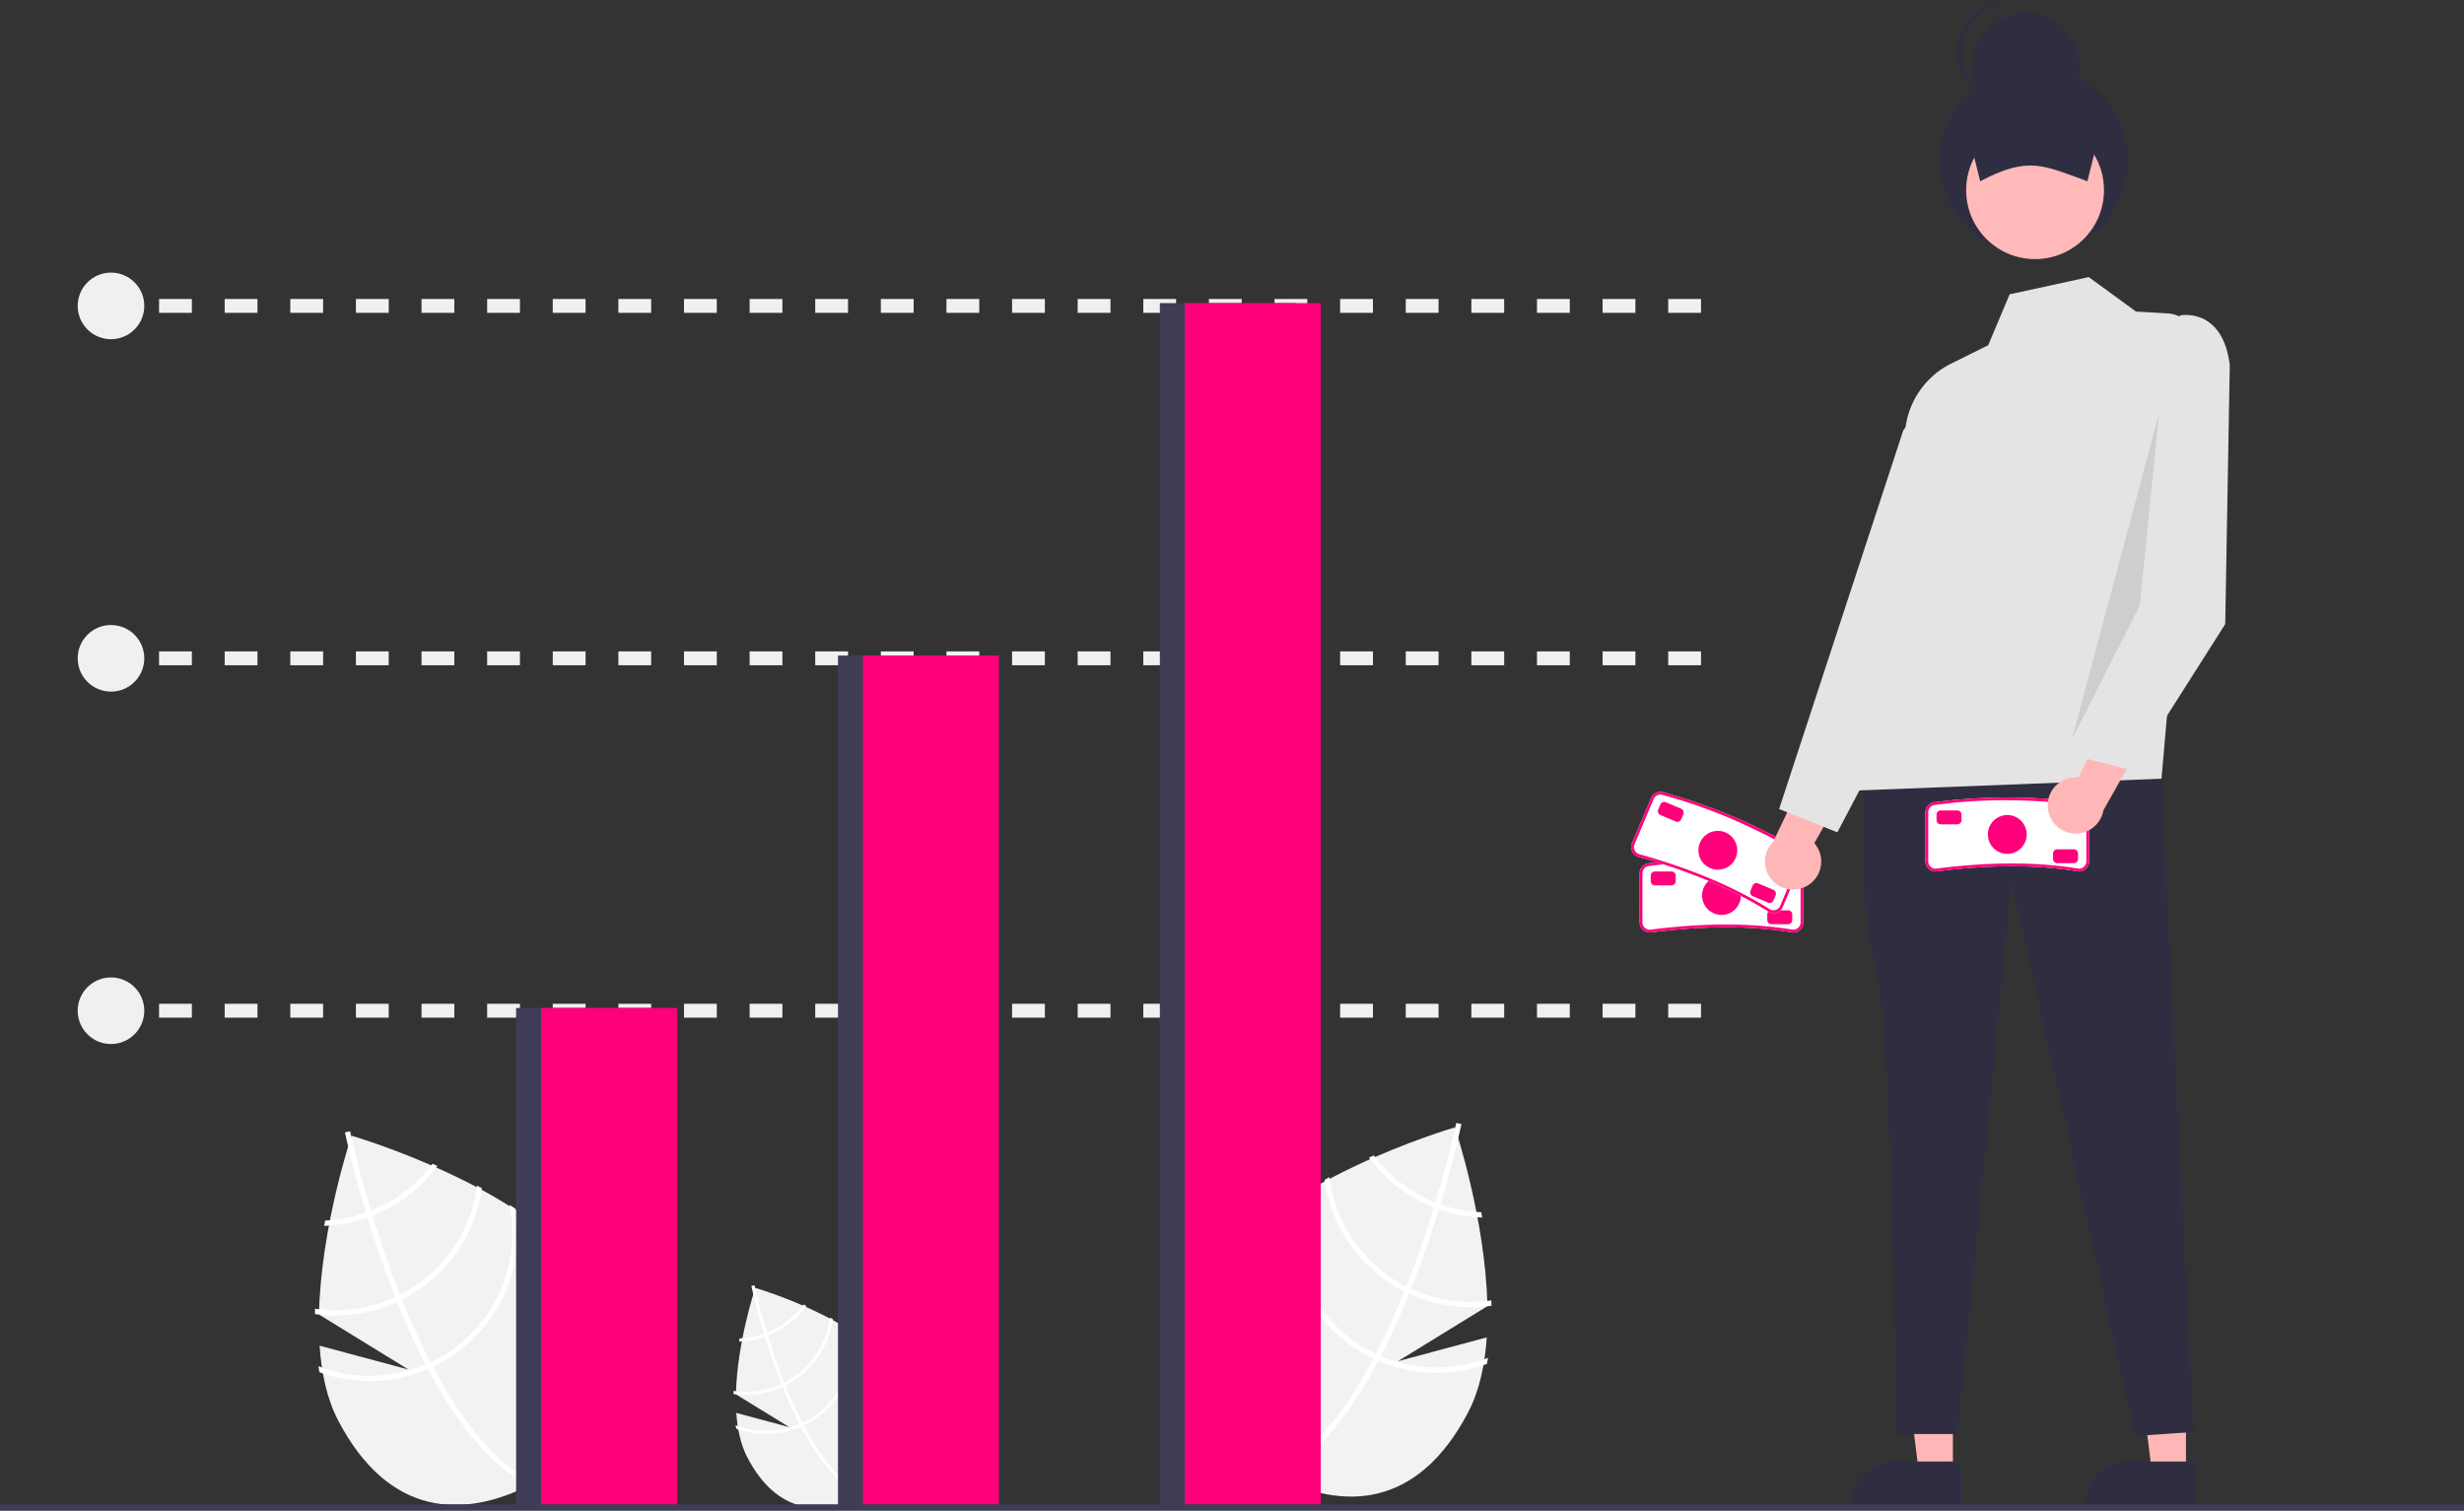 <svg xmlns="http://www.w3.org/2000/svg" xmlns:xlink="http://www.w3.org/1999/xlink" width="888" height="544.357" xmlns:v="https://vecta.io/nano"><rect width="100%" height="100%" fill="#333333" stroke="none"/><path d="M535.817 481.954l-32.031 8.592 32.263-19.84c-.694-31.628-11.733-64.424-11.733-64.424s-68.95 19.975-87.046 54.564-3.852 57.425 21.514 70.695 52.247 11.951 70.343-22.639c4.028-7.699 6.021-17.056 6.691-26.949z" fill="#f2f2f2"/><g fill="#fff"><path d="M497.662 488.715l-.892 1.705c-10.47 19.765-21.902 33.479-34.156 40.936-.177.112-.357.211-.534.323l-.5-.831-.471-.805c13.427-7.951 24.696-23.223 33.832-40.461l.892-1.684c3.803-7.331 7.228-14.967 10.273-22.534l.714-1.776c3.967-10.008 7.275-19.824 9.926-28.467l.549-1.831c4.427-14.648 6.883-25.651 7.41-28.096l.111-.501.921.192.013-.004.93.196c-.009.038-.117.594-.349 1.613-.845 3.815-3.246 14.116-7.203 27.29l-.553 1.818c-2.144 7.016-4.707 14.771-7.699 22.752q-1.123 3.009-2.281 5.902l-.706 1.781q-4.936 12.27-10.225 22.484z"/><path d="M519.128 433.979l-1.832-.69a52.55 52.55 0 0 1-4.888-2.246 51.12 51.12 0 0 1-17.268-14.667l-1.778.79a53.01 53.01 0 0 0 18.163 15.566 54.37 54.37 0 0 0 5.222 2.388l1.828.677c5.018 1.773 10.277 2.773 15.595 2.966q-.18-.981-.348-1.924a50.98 50.98 0 0 1-14.694-2.86zm-10.534 30.471q-.9-.406-1.774-.863l-.545-.274a51.39 51.39 0 0 1-27.161-39.076l-1.79.977a53.3 53.3 0 0 0 28.068 39.787l.713.362a67.93 67.93 0 0 0 1.782.868 53.02 53.02 0 0 0 29.618 4.315l-.037-1.922a51.04 51.04 0 0 1-28.875-4.173zm-10.932 24.265l-1.83-.818-1.921-.951c-20.252-10.625-31.077-33.326-26.586-55.75l-2.191 1.455a53.42 53.42 0 0 0 27.894 55.983c.633.331 1.27.654 1.913.947.608.297 1.217.572 1.83.839a53.26 53.26 0 0 0 39.098 1.093c.149-.717.269-1.439.393-2.17a51.36 51.36 0 0 1-38.599-.628z"/></g><path d="M115.183 484.954l32.031 8.592-32.263-19.84c.694-31.628 11.733-64.424 11.733-64.424s68.95 19.975 87.046 54.564 3.852 57.424-21.514 70.695-52.247 11.951-70.343-22.639c-4.028-7.699-6.021-17.056-6.691-26.949z" fill="#f2f2f2"/><g fill="#fff"><path d="M153.338 491.715l.892 1.705c10.469 19.765 21.902 33.479 34.156 40.936.177.112.357.211.534.323l.5-.831.471-.805c-13.427-7.951-24.696-23.223-33.832-40.461l-.892-1.684c-3.803-7.331-7.228-14.967-10.273-22.534l-.714-1.776c-3.967-10.008-7.275-19.824-9.926-28.467l-.549-1.831c-4.427-14.648-6.883-25.651-7.41-28.096l-.111-.501-.921.192-.013-.004-.93.196c.009.038.117.594.349 1.613.845 3.815 3.246 14.116 7.203 27.29l.553 1.818c2.144 7.016 4.707 14.771 7.699 22.752q1.123 3.009 2.281 5.902l.706 1.781q4.936 12.27 10.225 22.484z"/><path d="M117.179 439.84q-.168.943-.348 1.924a52.59 52.59 0 0 0 15.595-2.966 42.41 42.41 0 0 0 1.828-.677 54.37 54.37 0 0 0 5.222-2.388 53.01 53.01 0 0 0 18.163-15.566l-1.778-.79a51.12 51.12 0 0 1-17.268 14.667 52.55 52.55 0 0 1-4.888 2.246l-1.832.69a50.91 50.91 0 0 1-14.694 2.86zm-3.648 31.784l-.037 1.922a53.02 53.02 0 0 0 29.618-4.315l1.782-.868.713-.362a53.3 53.3 0 0 0 28.068-39.787l-1.79-.977a51.39 51.39 0 0 1-27.161 39.076l-.545.274q-.874.457-1.774.863a51.04 51.04 0 0 1-28.875 4.173zm1.207 20.719l.393 2.17a53.26 53.26 0 0 0 39.098-1.093l1.83-.839a39.65 39.65 0 0 0 1.913-.947 53.42 53.42 0 0 0 27.894-55.983l-2.191-1.455a51.53 51.53 0 0 1-26.586 55.75 53.66 53.66 0 0 1-1.921.951 47.62 47.62 0 0 1-1.83.818 51.36 51.36 0 0 1-38.599.628z"/></g><path d="M265.356 509.174l19.069 5.115-19.207-11.811c.413-18.829 6.985-38.353 6.985-38.353s41.048 11.892 51.821 32.484 2.293 34.186-12.808 42.087-31.104 7.115-41.877-13.477c-2.398-4.583-3.584-10.154-3.983-16.044z" fill="#f2f2f2"/><g fill="#fff"><path d="M288.07 513.199l.531 1.015c6.233 11.767 13.039 19.931 20.334 24.371.105.067.213.125.318.192l.298-.495.28-.479c-7.993-4.734-14.702-13.826-20.141-24.087l-.531-1.002c-2.264-4.364-4.303-8.91-6.116-13.415l-.425-1.058c-2.362-5.958-4.331-11.802-5.909-16.947l-.327-1.09c-2.636-8.72-4.098-15.271-4.411-16.726l-.066-.298-.548.114-.008-.002-.553.117c.005.023.07.354.208.96.503 2.271 1.932 8.404 4.288 16.246l.329 1.082c1.276 4.177 2.802 8.793 4.584 13.545q.668 1.791 1.358 3.514l.42 1.06q2.938 7.305 6.087 13.385z"/><path d="M266.544 482.316q-.1.561-.207 1.145a31.29 31.29 0 0 0 9.284-1.766l1.088-.403a32.37 32.37 0 0 0 3.109-1.422 31.56 31.56 0 0 0 10.813-9.267l-1.059-.47a30.43 30.43 0 0 1-10.28 8.732c-.947.495-1.918.941-2.91 1.337a35.68 35.68 0 0 1-1.091.411c-2.816.995-5.764 1.569-8.748 1.703zm-2.171 18.922l-.022 1.144a31.56 31.56 0 0 0 17.633-2.569l1.061-.517.425-.216a31.73 31.73 0 0 0 16.709-23.686l-1.066-.582c-1.258 9.933-7.298 18.622-16.169 23.263l-.324.163q-.52.272-1.056.514c-5.366 2.483-11.34 3.347-17.19 2.484zm.718 12.335l.234 1.292c7.56 2.743 15.881 2.51 23.276-.651.365-.159.727-.323 1.089-.499a23.59 23.59 0 0 0 1.139-.564 31.8 31.8 0 0 0 16.606-33.328l-1.304-.866a30.68 30.68 0 0 1-15.827 33.19 31.96 31.96 0 0 1-1.144.566c-.36.169-.722.333-1.089.487a30.58 30.58 0 0 1-22.979.374zm381.145-177.516l-.082-.007c-15.167-2.504-32.015-2.503-51.508.003h-.008c-.982.012-1.928-.369-2.629-1.058s-1.096-1.629-1.101-2.611V314.73a3.68 3.68 0 0 1 3.673-3.673c17.166-2.238 34.549-2.237 51.715.004h.007a3.66 3.66 0 0 1 3.605 3.669v17.653a3.68 3.68 0 0 1-3.673 3.673z"/></g><g fill="#ff007a"><path d="M646.236 336.057l-.082-.007c-15.167-2.504-32.015-2.503-51.508.003h-.008c-.982.012-1.928-.369-2.629-1.058s-1.096-1.629-1.101-2.611V314.73a3.68 3.68 0 0 1 3.673-3.673c17.166-2.238 34.549-2.237 51.715.004h.007a3.66 3.66 0 0 1 3.605 3.669v17.653a3.68 3.68 0 0 1-3.673 3.673zm-26.482-25.675a184.5 184.5 0 0 0-25.103 1.67 2.7 2.7 0 0 0-2.741 2.678v17.653c.002 1.476 1.198 2.672 2.673 2.673 19.51-2.513 36.439-2.513 51.693 0 1.46-.023 2.632-1.212 2.634-2.673V314.73c-.002-1.476-1.198-2.672-2.673-2.673a215.53 215.53 0 0 0-26.482-1.675z"/><circle cx="620.409" cy="322.714" r="7"/><use xlink:href="#B"/><use xlink:href="#B" x="42" y="14"/></g><path d="M637.699 328.755l-.072-.038c-12.999-8.205-28.522-14.757-47.455-20.028l-.007-.003c-.909-.371-1.633-1.09-2.01-1.997s-.377-1.927.001-2.834l6.865-16.264a3.68 3.68 0 0 1 4.813-1.956c16.685 4.614 32.7 11.375 47.643 20.115l.006.003a3.66 3.66 0 0 1 1.894 4.783l-6.865 16.264a3.68 3.68 0 0 1-4.813 1.956z" fill="#fff"/><g fill="#ff007a"><path d="M637.699 328.755l-.072-.038c-12.999-8.205-28.522-14.757-47.455-20.028l-.007-.003c-.909-.371-1.633-1.09-2.01-1.997s-.377-1.927.001-2.834l6.865-16.264a3.68 3.68 0 0 1 4.813-1.956c16.685 4.614 32.7 11.375 47.643 20.115l.006.003a3.66 3.66 0 0 1 1.894 4.783l-6.865 16.264a3.68 3.68 0 0 1-4.813 1.956zm-14.413-33.953a184.5 184.5 0 0 0-23.776-8.223 2.7 2.7 0 0 0-3.567 1.401l-6.865 16.264c-.572 1.36.064 2.927 1.423 3.503 18.951 5.272 34.548 11.856 47.624 20.102 1.354.547 2.897-.093 3.466-1.438l6.865-16.264c.572-1.36-.064-2.927-1.423-3.503a215.53 215.53 0 0 0-23.746-11.842z"/><circle cx="619.094" cy="306.419" r="7"/><use xlink:href="#C"/><use xlink:href="#C" x="33.25" y="29.231"/></g><path d="M651.475 319.091c2.55-1.535 4.289-4.12 4.749-7.06s-.405-5.933-2.364-8.174l17.709-31.038-18.531 1.197-13.975 29.291a10.11 10.11 0 0 0 12.412 15.784zm136.321 211.593h-12.26l-5.832-47.288 18.094.001-.002 47.287z" fill="#ffb6b6"/><path d="M790.922 542.568l-39.531-.001v-.5a15.39 15.39 0 0 1 15.386-15.386h.001l24.144.001z" fill="#2f2e41"/><path fill="#ffb6b6" d="M703.796 530.684h-12.26l-5.832-47.288 18.094.001-.002 47.287z"/><path d="M706.922 542.568l-39.531-.001v-.5a15.39 15.39 0 0 1 15.386-15.386h.001l24.144.001zm-34.651-268.415s-3.372 48.021 3.269 72.206 7.827 170.441 7.827 170.441h22.262l19.295-199.085 44.482 199.787 21.204-1.458-11.629-235.423z" fill="#2f2e41"/><g fill="#e4e4e4"><path d="M769.783 112.275l-17.019-12.419-28.517 6.21-7.719 18.342-13.302 6.595a30.15 30.15 0 0 0-16.447 22.692L667.776 284.92l111.206-4.299 13.463-154.543c.284-3.262-.764-6.499-2.905-8.976s-5.194-3.981-8.462-4.171z"/><path d="M696.189 141.253l-10.271 13.846-44.736 136.445 20.97 8.396 33.577-63.581.46-95.106z"/></g><circle cx="732.961" cy="57.795" r="34.037" fill="#2f2e41"/><circle cx="733.421" cy="68.534" r="24.838" fill="#ffb9b9"/><g fill="#2f2e41"><path d="M752.279 65.315c-15.816-5.705-21.167-9.209-38.637 0l-6.439-25.758h51.516z"/><circle cx="730.201" cy="23.918" r="19.318"/><path d="M707.203 19.318C707.208 9.013 715.307.529 725.601.046c-.307-.014-.609-.046-.92-.046-10.669 0-19.318 8.649-19.318 19.318s8.649 19.318 19.318 19.318c.311 0 .613-.032.92-.046-10.294-.483-18.394-8.967-18.398-19.272z"/></g><path opacity=".1" d="M778.087 149.111l-6.93 69.085-24.474 48.235 31.404-117.32z"/><g fill="#f0f0f0"><path d="M39.5 361.737h6v5h-6z"/><use xlink:href="#D"/><path d="M39.5 234.737h6v5h-6z"/><use xlink:href="#D" y="-127"/><path d="M39.5 107.737h6v5h-6z"/><use xlink:href="#D" y="-254"/></g><path fill="#3f3d56" d="M186 363.237h49v180h-49z"/><path fill="#ff007a" d="M195 363.237h49v180h-49z"/><path fill="#3f3d56" d="M302 236.237h49v307h-49z"/><path fill="#ff007a" d="M311 236.237h49v307h-49z"/><path fill="#3f3d56" d="M418 109.237h49v434h-49z"/><path fill="#ff007a" d="M427 109.237h49v434h-49z"/><g fill="#f0f0f0"><circle cx="40" cy="110.237" r="12"/><circle cx="40" cy="237.237" r="12"/><circle cx="40" cy="364.237" r="12"/></g><path fill="#3f3d56" d="M0 542.116h888v2.241H0z"/><path d="M749.236 314.057l-.082-.007c-15.167-2.504-32.015-2.503-51.508.003h-.008c-.982.012-1.928-.369-2.629-1.058s-1.096-1.629-1.101-2.611V292.73a3.68 3.68 0 0 1 3.673-3.673c17.166-2.238 34.549-2.237 51.715.004h.007a3.66 3.66 0 0 1 3.605 3.669v17.653a3.68 3.68 0 0 1-3.673 3.673z" fill="#fff"/><g fill="#ff007a"><path d="M749.236 314.057l-.082-.007c-15.167-2.504-32.015-2.503-51.508.003h-.008c-.982.012-1.928-.369-2.629-1.058s-1.096-1.629-1.101-2.611V292.73a3.68 3.68 0 0 1 3.673-3.673c17.166-2.238 34.549-2.237 51.715.004h.007a3.66 3.66 0 0 1 3.605 3.669v17.653a3.68 3.68 0 0 1-3.673 3.673zm-26.482-25.675a184.5 184.5 0 0 0-25.103 1.67 2.7 2.7 0 0 0-2.741 2.678v17.653c.002 1.476 1.198 2.672 2.673 2.673 19.51-2.513 36.439-2.513 51.693 0 1.46-.023 2.632-1.212 2.634-2.673V292.73c-.002-1.476-1.198-2.672-2.673-2.673a215.53 215.53 0 0 0-26.482-1.675z"/><circle cx="723.409" cy="300.714" r="7"/><use xlink:href="#B" x="103" y="-22"/><use xlink:href="#B" x="145" y="-8"/></g><path d="M737.994 290.916c-.208-2.969.909-5.877 3.052-7.943s5.09-3.076 8.049-2.76l15.238-32.323 9.663 15.857-15.951 28.264a10.11 10.11 0 0 1-20.05-1.095z" fill="#ffb6b6"/><path d="M779.422 121.839l6.276-8.184s15.29-3.114 17.887 17.887l-1.635 93.365-33.506 52.737-21.761-5.556 28.451-62.647z" fill="#e4e4e4"/><defs ><path id="B" d="M602.409 319.057h-6a1.5 1.5 0 0 1-1.5-1.5v-2a1.5 1.5 0 0 1 1.5-1.5h6a1.5 1.5 0 0 1 1.5 1.5v2a1.5 1.5 0 0 1-1.5 1.5z"/><path id="C" d="M603.933 296.05l-5.528-2.333a1.5 1.5 0 0 1-.799-1.965l.778-1.843a1.5 1.5 0 0 1 1.965-.799l5.528 2.333a1.5 1.5 0 0 1 .799 1.965l-.778 1.843a1.5 1.5 0 0 1-1.965.799z"/><path id="D" d="M613.029 366.737h-11.823v-5h11.823zm-23.646 0h-11.824v-5h11.824zm-23.647 0h-11.823v-5h11.823zm-23.646 0h-11.824v-5h11.824zm-23.647 0h-11.823v-5h11.823zm-23.647 0h-11.823v-5h11.823zm-23.646 0h-11.823v-5h11.823zm-23.647 0h-11.823v-5H447.5zm-23.647 0H412.03v-5h11.823zm-23.647 0h-11.824v-5h11.824zm-23.647 0h-11.824v-5h11.824zm-23.647 0h-11.824v-5h11.824zm-23.647 0h-11.824v-5h11.824zm-23.647 0h-11.823v-5h11.823zm-23.647 0h-11.823v-5h11.823zm-23.647 0H246.5v-5h11.824zm-23.647 0h-11.824v-5h11.824zm-23.647 0h-11.823v-5h11.824zm-23.647 0h-11.823v-5h11.823zm-23.647 0h-11.823v-5h11.823zm-23.647 0h-11.823v-5h11.823zm-23.647 0h-11.823v-5h11.824zm-23.647 0H80.971v-5h11.824zm-23.647 0H57.324v-5h11.824z"/></defs></svg>
